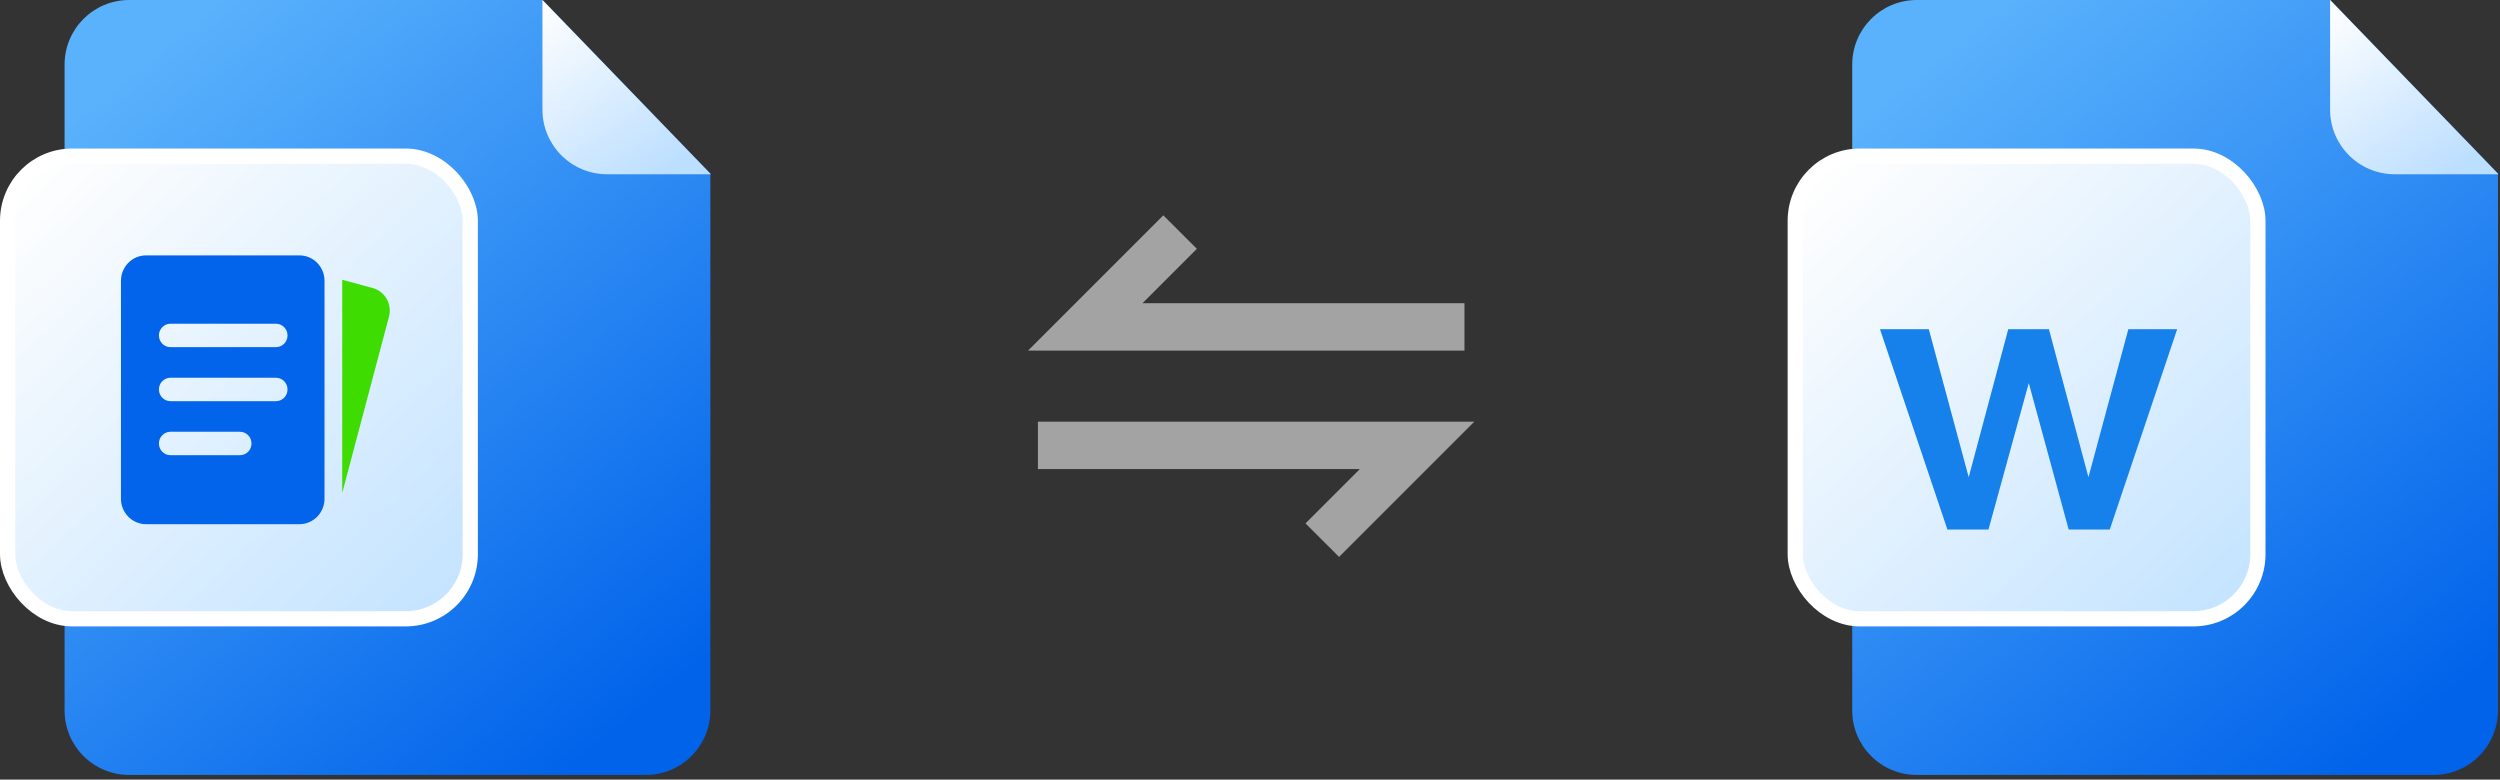<?xml version="1.0" encoding="UTF-8"?>
<svg width="186px" height="58px" viewBox="0 0 186 58" version="1.1" xmlns="http://www.w3.org/2000/svg" xmlns:xlink="http://www.w3.org/1999/xlink">
    <rect x="0" y="0" width="186" height="58" fill="#333333" stroke="none"/>
    <!-- Generator: Sketch 60.1 (88133) - https://sketch.com -->
    <title>编组 2</title>
    <desc>Created with Sketch.</desc>
    <defs>
        <linearGradient x1="18.184%" y1="3.78%" x2="82.21%" y2="96.776%" id="linearGradient-1">
            <stop stop-color="#5AB2FC" offset="0%"></stop>
            <stop stop-color="#0163EA" offset="100%"></stop>
        </linearGradient>
        <linearGradient x1="7.35%" y1="3.733%" x2="93.599%" y2="94.914%" id="linearGradient-2">
            <stop stop-color="#FEFEFE" offset="0%"></stop>
            <stop stop-color="#C5E4FF" offset="100%"></stop>
        </linearGradient>
        <linearGradient x1="3.277%" y1="0%" x2="67.602%" y2="100%" id="linearGradient-3">
            <stop stop-color="#FFFFFF" offset="0%"></stop>
            <stop stop-color="#BDDFFF" offset="100%"></stop>
        </linearGradient>
    </defs>
    <g id="内容服务与应用" stroke="none" stroke-width="1" fill="none" fill-rule="evenodd">
        <g id="模版文档套打" transform="translate(-1023, -358)">
            <g id="编组-2" transform="translate(1023, 358)">
                <g id="编组-43" transform="translate(133, 0)">
                    <path d="M40.37,8.8817842e-16 L52.851,12.915 L52.851,52.851 C52.851,55.505 50.7,57.656 48.047,57.656 L9.609,57.656 C6.956,57.656 4.805,55.505 4.805,52.851 L4.805,4.805 C4.805,2.151 6.956,1.3756252e-15 9.609,0 L40.37,8.8817842e-16 Z" id="形状结合" fill="url(#linearGradient-1)"></path>
                    <rect id="矩形" stroke="#FFFFFF" stroke-width="1.134" fill="url(#linearGradient-2)" x="0.567" y="11.618" width="34.42" height="34.42" rx="4.805"></rect>
                    <path d="M40.359,-5.25801624e-13 L52.891,12.964 L45.164,12.964 C42.51,12.964 40.359,10.813 40.359,8.159 L40.359,-5.25801624e-13 L40.359,-5.25801624e-13 Z" id="三角形" fill="url(#linearGradient-3)"></path>
                    <polygon id="w" fill="#1681EB" fill-rule="nonzero" points="14.942 39.398 17.941 28.501 20.91 39.398 23.966 39.398 28.982 24.494 25.349 24.494 22.38 35.506 19.44 24.494 16.413 24.494 13.472 35.506 10.503 24.494 6.871 24.494 11.887 39.398"></polygon>
                </g>
                <g id="编组-43">
                    <path d="M40.37,8.8817842e-16 L52.851,12.915 L52.851,52.851 C52.851,55.505 50.7,57.656 48.047,57.656 L9.609,57.656 C6.956,57.656 4.805,55.505 4.805,52.851 L4.805,4.805 C4.805,2.151 6.956,1.3756252e-15 9.609,0 L40.37,8.8817842e-16 Z" id="形状结合" fill="url(#linearGradient-1)"></path>
                    <rect id="矩形" stroke="#FFFFFF" stroke-width="1.134" fill="url(#linearGradient-2)" x="0.567" y="11.618" width="34.42" height="34.42" rx="4.805"></rect>
                    <g id="编组" transform="translate(9, 19)" fill-rule="nonzero">
                        <path d="M13.274,0 C14.307,0 15.144,0.848 15.144,1.894 L15.144,18.106 C15.144,19.152 14.307,20 13.274,20 L1.87,20 C0.837,20 0,19.152 0,18.106 L0,1.894 C0,0.848 0.837,0 1.87,0 L13.274,0 Z M8.852,13.123 L3.684,13.123 C3.209,13.123 2.823,13.514 2.823,13.995 C2.823,14.477 3.209,14.867 3.684,14.867 L8.852,14.867 C9.327,14.867 9.713,14.477 9.713,13.995 C9.713,13.514 9.327,13.123 8.852,13.123 Z M11.531,9.104 L3.684,9.104 C3.209,9.104 2.823,9.494 2.823,9.976 C2.823,10.457 3.209,10.847 3.684,10.847 L11.531,10.847 C12.007,10.847 12.392,10.457 12.392,9.976 C12.392,9.494 12.007,9.104 11.531,9.104 Z M11.531,5.085 L3.684,5.085 C3.209,5.085 2.823,5.475 2.823,5.956 C2.823,6.438 3.209,6.828 3.684,6.828 L11.531,6.828 C12.007,6.828 12.392,6.438 12.392,5.956 C12.392,5.475 12.007,5.085 11.531,5.085 Z" id="形状" fill="#0264EA"></path>
                        <path d="M16.459,1.816 L18.726,2.429 C19.644,2.678 20.187,3.633 19.94,4.564 L16.461,17.676 L16.461,1.91 C16.461,1.878 16.46,1.847 16.459,1.816 Z" id="形状" fill="#3EDC00"></path>
                    </g>
                    <path d="M40.359,-4.54747351e-13 L52.891,12.964 L45.164,12.964 C42.51,12.964 40.359,10.813 40.359,8.159 L40.359,-4.54747351e-13 L40.359,-4.54747351e-13 Z" id="三角形" fill="url(#linearGradient-3)"></path>
                </g>
                <g id="编组" transform="translate(76.477, 16)" fill="#A3A3A3" fill-rule="nonzero">
                    <path d="M32.479,10.083 L0.012,10.083 L10.074,0.021 L12.57,2.512 L8.525,6.558 L32.479,6.558 L32.479,10.083 Z M23.149,25.434 L20.653,22.942 L24.698,18.897 L0.744,18.897 L0.744,15.372 L33.211,15.372 L23.149,25.434 Z" id="形状"></path>
                </g>
            </g>
        </g>
    </g>
</svg>
